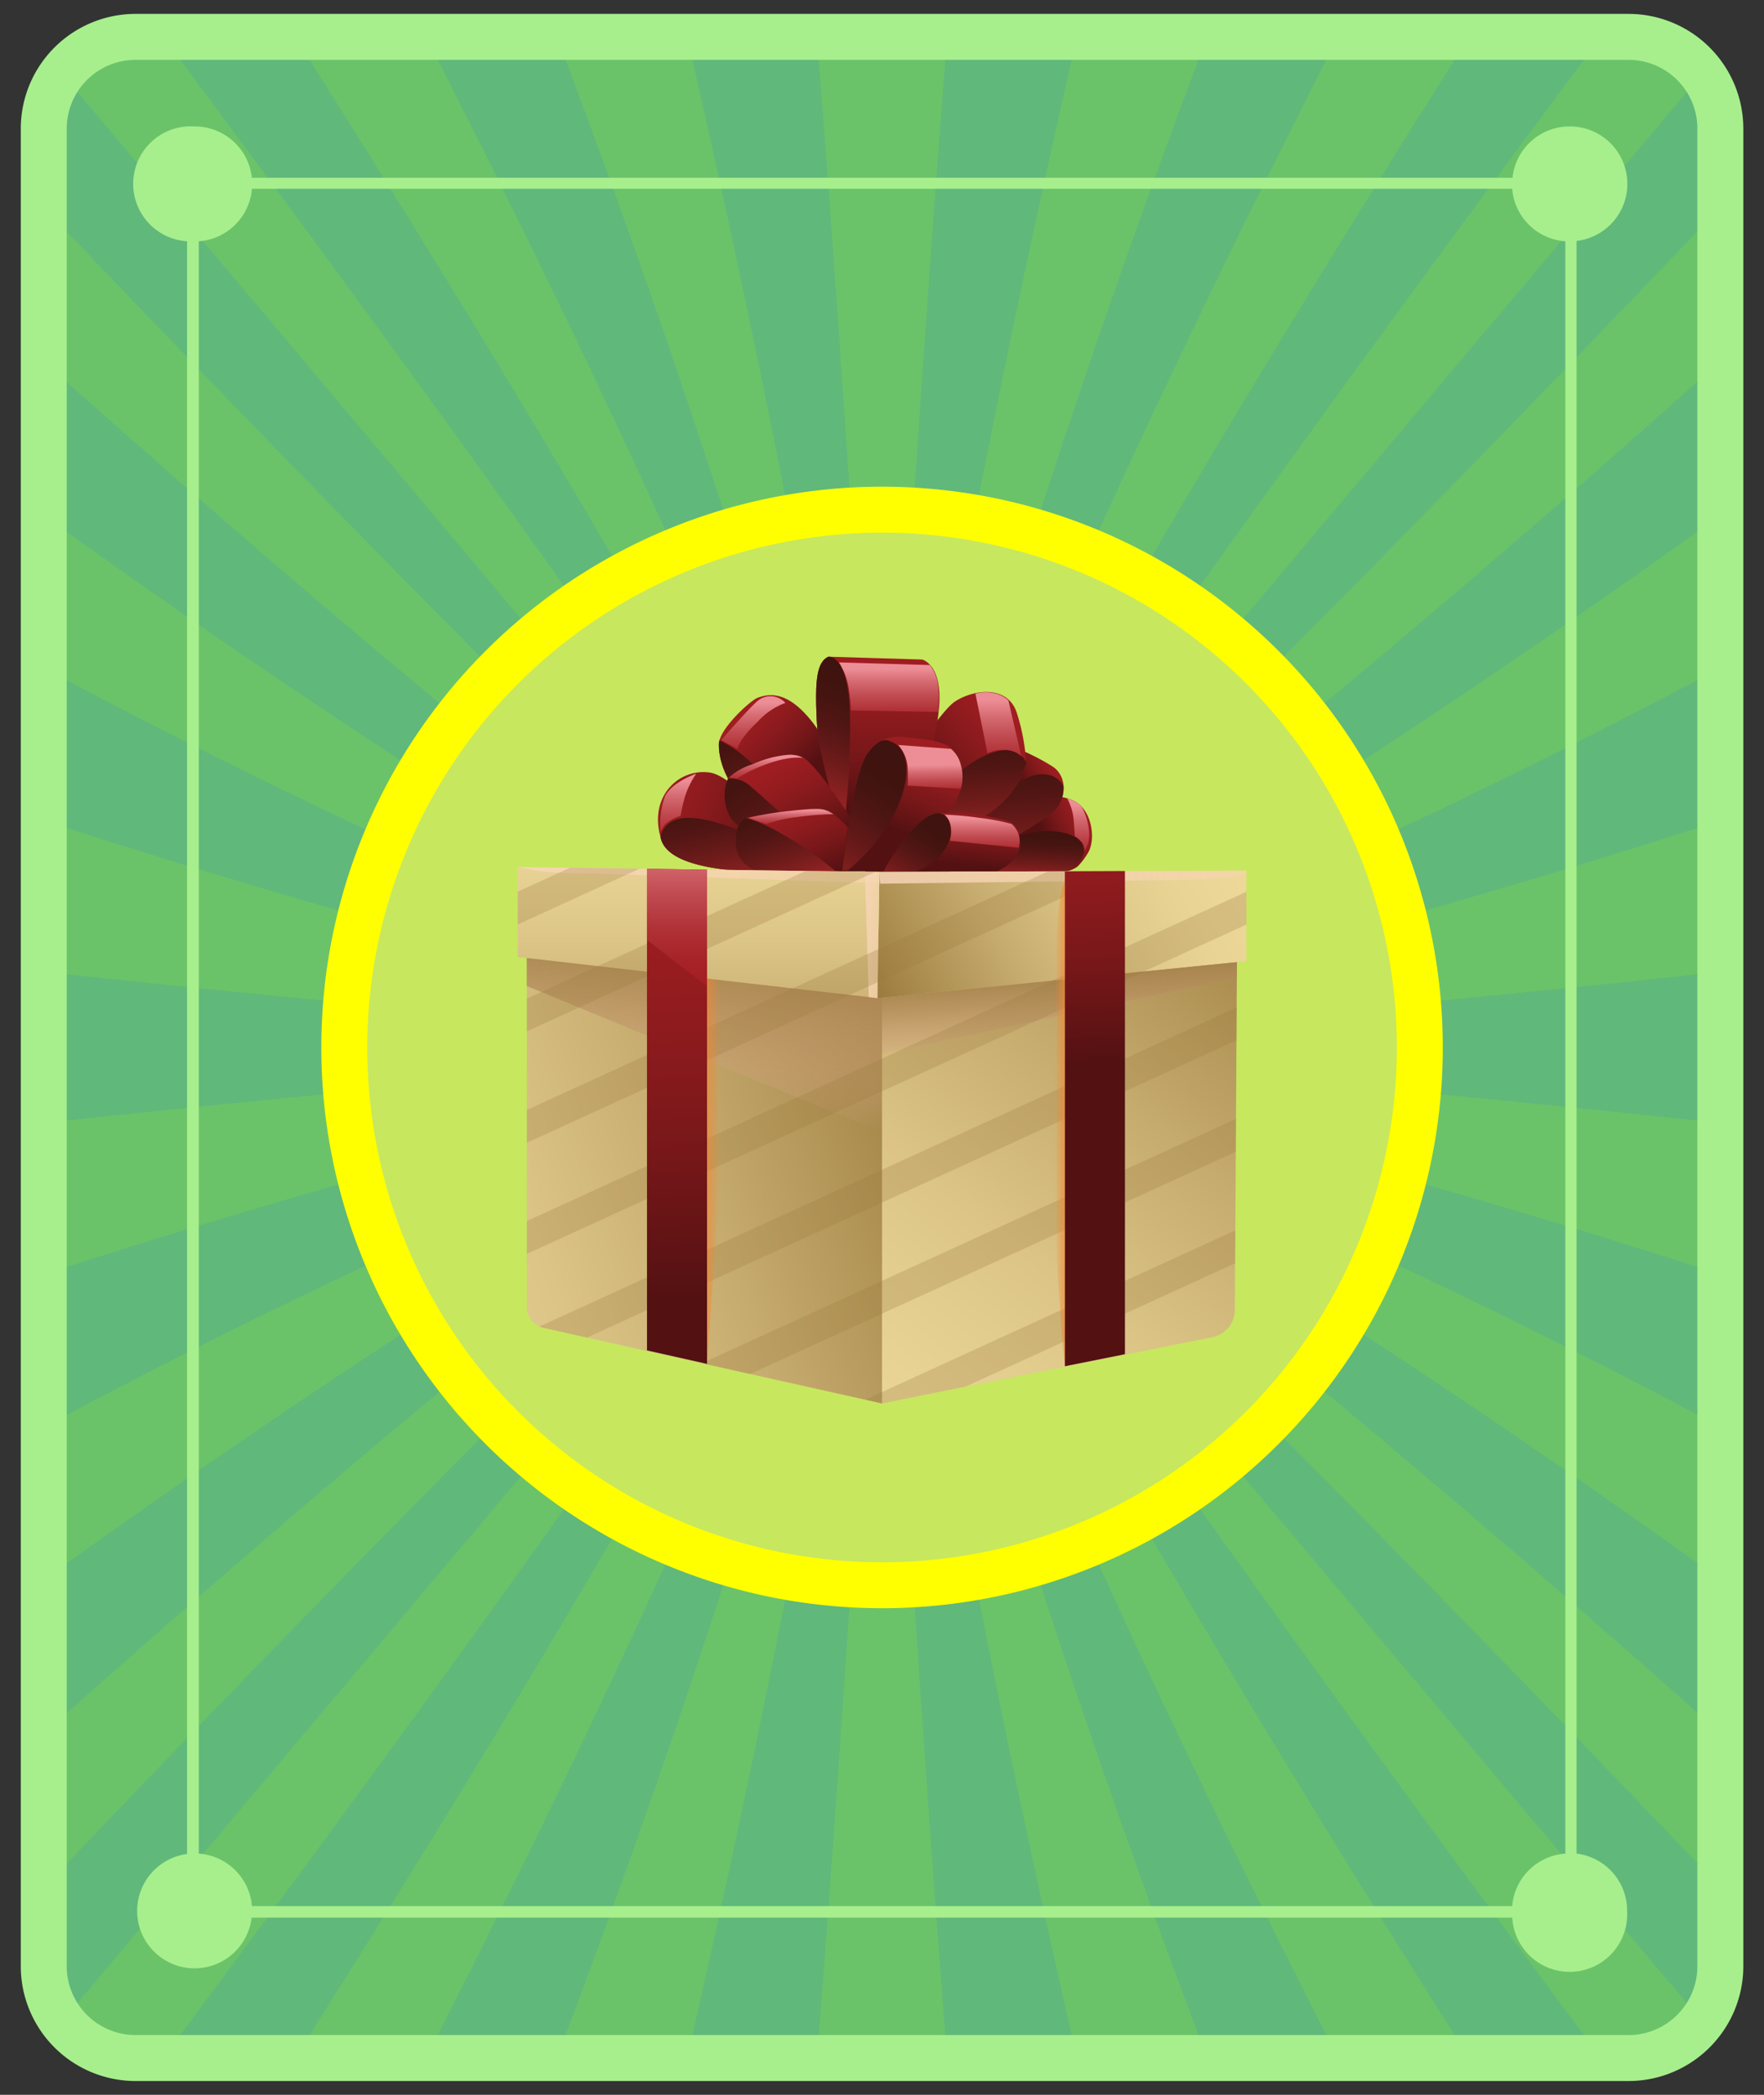 <svg xmlns="http://www.w3.org/2000/svg" xmlns:xlink="http://www.w3.org/1999/xlink" viewBox="0 0 153.61 182.41"><rect x="0" y="0" width="153.61" height="182.41" fill="#333333" stroke="none"/><defs><style>.a,.aq{fill:none;}.b{isolation:isolate;}.c{fill:#60b87b;}.d{opacity:0.15;}.e{clip-path:url(#a);}.f{fill:#a7ff00;}.g{fill:#a7ef8d;}.h{fill:#c7e75f;}.i{fill:#ff0;}.j{fill:url(#b);}.k{fill:url(#c);}.l{fill:url(#d);}.m{fill:url(#e);}.n{fill:url(#f);}.o{fill:url(#g);}.p{fill:url(#h);}.q{fill:url(#i);}.r{fill:url(#j);}.s{fill:url(#k);}.t{fill:url(#l);}.u{fill:url(#m);}.v{fill:url(#n);}.w{fill:url(#o);}.x{fill:url(#p);}.y{fill:url(#q);}.z{fill:url(#r);}.aa{fill:url(#s);}.ab{fill:url(#t);}.ac{fill:url(#u);}.ad{fill:url(#v);}.ae{fill:url(#w);}.af{fill:url(#x);}.ag{fill:url(#y);}.ah{fill:url(#z);}.ai{fill:url(#aa);}.aj{fill:url(#ab);}.ak{fill:url(#ac);}.al{fill:url(#ad);}.am{fill:url(#ae);}.an{fill:url(#af);}.ao{fill:url(#ag);}.ap{fill:url(#ah);}.aq{stroke:#000;stroke-miterlimit:10;stroke-width:1.37px;}.ar,.as,.aw,.bc,.bd{mix-blend-mode:multiply;}.ar{fill:url(#ai);}.as{fill:url(#aj);}.at{fill:url(#ak);}.au{fill:url(#al);}.av{fill:url(#am);}.aw{opacity:0.27;}.ax{clip-path:url(#an);}.ay{fill:#9c7b3f;}.az{fill:url(#ao);}.ba{fill:url(#ap);}.bb{fill:url(#aq);}.bc{fill:url(#ar);}.bd{fill:url(#as);}</style><clipPath id="a" transform="translate(1.81 1.21)"><rect class="a" x="2" y="2" width="146" height="176" rx="8"/></clipPath><linearGradient id="b" x1="238.29" y1="-75.27" x2="251.27" y2="-68.16" gradientTransform="translate(-173.96 173.28) rotate(-7.56)" gradientUnits="userSpaceOnUse"><stop offset="0" stop-color="#a31e22"/><stop offset="0.2" stop-color="#9e1d21"/><stop offset="0.44" stop-color="#8f1b1e"/><stop offset="0.71" stop-color="#761719"/><stop offset="0.99" stop-color="#541112"/><stop offset="1" stop-color="#531112"/></linearGradient><linearGradient id="c" x1="246.77" y1="-74.16" x2="247.72" y2="-61.33" gradientTransform="translate(-173.96 173.28) rotate(-7.56)" gradientUnits="userSpaceOnUse"><stop offset="0" stop-color="#3f130f"/><stop offset="0.13" stop-color="#441410"/><stop offset="0.28" stop-color="#531614"/><stop offset="0.45" stop-color="#6c1b1a"/><stop offset="0.63" stop-color="#8f2122"/><stop offset="0.82" stop-color="#bb282d"/><stop offset="1" stop-color="#ed3139"/></linearGradient><linearGradient id="d" x1="61.34" y1="60.4" x2="67.62" y2="66.8" gradientTransform="matrix(1, 0, 0, 1, 0, 0)" xlink:href="#b"/><linearGradient id="e" x1="61.05" y1="61.47" x2="69.21" y2="75.99" gradientTransform="matrix(1, 0, 0, 1, 0, 0)" xlink:href="#c"/><linearGradient id="f" x1="93.62" y1="69.41" x2="89.08" y2="71.54" gradientTransform="matrix(1, 0, 0, 1, 0, 0)" xlink:href="#b"/><linearGradient id="g" x1="86.58" y1="71.3" x2="86.35" y2="76.99" gradientTransform="matrix(1, 0, 0, 1, 0, 0)" xlink:href="#c"/><linearGradient id="h" x1="90.62" y1="64.54" x2="86.83" y2="66.62" gradientTransform="matrix(1, 0, 0, 1, 0, 0)" xlink:href="#b"/><linearGradient id="i" x1="84.77" y1="64.17" x2="85.89" y2="79.24" gradientTransform="matrix(1, 0, 0, 1, 0, 0)" xlink:href="#c"/><linearGradient id="j" x1="87.75" y1="60.53" x2="79.33" y2="67.76" gradientTransform="matrix(1, 0, 0, 1, 0, 0)" xlink:href="#b"/><linearGradient id="k" x1="81.92" y1="62.29" x2="82.93" y2="75.82" gradientTransform="matrix(1, 0, 0, 1, 0, 0)" xlink:href="#c"/><linearGradient id="l" x1="74.72" y1="53.95" x2="74.47" y2="69.18" gradientTransform="matrix(1, 0, 0, 1, 0, 0)" xlink:href="#b"/><linearGradient id="m" x1="73.03" y1="58.07" x2="66.82" y2="73.08" gradientTransform="matrix(1, 0, 0, 1, 0, 0)" xlink:href="#c"/><linearGradient id="n" x1="64.09" y1="64.18" x2="68.82" y2="72.97" gradientTransform="matrix(1, 0, 0, 1, 0, 0)" xlink:href="#b"/><linearGradient id="o" x1="61.74" y1="64.89" x2="71.77" y2="80.26" gradientTransform="matrix(1, 0, 0, 1, 0, 0)" xlink:href="#c"/><linearGradient id="p" x1="65.86" y1="67.32" x2="69.52" y2="75.52" gradientTransform="matrix(1, 0, 0, 1, 0, 0)" xlink:href="#b"/><linearGradient id="q" x1="64.74" y1="68.33" x2="68.74" y2="79.69" gradientTransform="matrix(1, 0, 0, 1, 0, 0)" xlink:href="#c"/><linearGradient id="r" x1="79.2" y1="61.89" x2="75.88" y2="71.02" gradientTransform="matrix(1, 0, 0, 1, 0, 0)" xlink:href="#b"/><linearGradient id="s" x1="75.69" y1="65.79" x2="66.56" y2="80.48" gradientTransform="matrix(1, 0, 0, 1, 0, 0)" xlink:href="#c"/><linearGradient id="t" x1="81.74" y1="66.98" x2="81.01" y2="74.05" gradientTransform="matrix(1, 0, 0, 1, 0, 0)" xlink:href="#b"/><linearGradient id="u" x1="79.6" y1="70.78" x2="74.24" y2="79.41" gradientTransform="matrix(1, 0, 0, 1, 0, 0)" xlink:href="#c"/><linearGradient id="v" x1="79.24" y1="68.58" x2="79.19" y2="65.4" gradientUnits="userSpaceOnUse"><stop offset="0" stop-color="#a31e22"/><stop offset="0.16" stop-color="#a62327"/><stop offset="0.36" stop-color="#b03136"/><stop offset="0.57" stop-color="#bf494f"/><stop offset="0.8" stop-color="#d56a71"/><stop offset="1" stop-color="#ed8e97"/></linearGradient><linearGradient id="w" x1="75.6" y1="62.74" x2="75.6" y2="56.99" xlink:href="#v"/><linearGradient id="x" x1="85.13" y1="67.19" x2="85.13" y2="59.74" xlink:href="#v"/><linearGradient id="y" x1="92.06" y1="74.96" x2="92.06" y2="68.88" xlink:href="#v"/><linearGradient id="z" x1="83.72" y1="73.87" x2="83.72" y2="70.07" xlink:href="#v"/><linearGradient id="aa" x1="64.88" y1="67.52" x2="64.88" y2="64.78" xlink:href="#v"/><linearGradient id="ab" x1="67.06" y1="71.16" x2="67.06" y2="69.37" xlink:href="#v"/><linearGradient id="ac" x1="63.78" y1="66.1" x2="63.78" y2="59.95" xlink:href="#v"/><linearGradient id="ad" x1="57.27" y1="73.57" x2="57.27" y2="66.77" xlink:href="#v"/><linearGradient id="ae" x1="67.3" y1="126.05" x2="107.97" y2="74.85" gradientUnits="userSpaceOnUse"><stop offset="0" stop-color="#edd89a"/><stop offset="0.18" stop-color="#e8d395"/><stop offset="0.41" stop-color="#dbc486"/><stop offset="0.65" stop-color="#c6ab6e"/><stop offset="0.91" stop-color="#a8894c"/><stop offset="1" stop-color="#9c7b3f"/></linearGradient><linearGradient id="af" x1="19.32" y1="113.62" x2="80.3" y2="92.22" xlink:href="#ae"/><linearGradient id="ag" x1="105.65" y1="72.36" x2="77.54" y2="88.37" xlink:href="#ae"/><linearGradient id="ah" x1="60.83" y1="69.58" x2="60.83" y2="100.65" xlink:href="#ae"/><linearGradient id="ai" x1="61.84" y1="76.91" x2="61.1" y2="97.76" gradientUnits="userSpaceOnUse"><stop offset="0" stop-color="#9c7b3f"/><stop offset="0.13" stop-color="#9f7d42" stop-opacity="0.97"/><stop offset="0.3" stop-color="#a6824b" stop-opacity="0.87"/><stop offset="0.48" stop-color="#b38b5b" stop-opacity="0.71"/><stop offset="0.67" stop-color="#c59870" stop-opacity="0.49"/><stop offset="0.87" stop-color="#dca88b" stop-opacity="0.21"/><stop offset="1" stop-color="#edb49f" stop-opacity="0"/></linearGradient><linearGradient id="aj" x1="91.71" y1="82.16" x2="92.69" y2="92.2" xlink:href="#ai"/><linearGradient id="ak" x1="21.34" y1="75.17" x2="172.99" y2="75.17" gradientUnits="userSpaceOnUse"><stop offset="0" stop-color="#fcd7c4"/><stop offset="0.1" stop-color="#fcd7c3" stop-opacity="0.98"/><stop offset="0.23" stop-color="#fbd6c0" stop-opacity="0.92"/><stop offset="0.36" stop-color="#f9d6ba" stop-opacity="0.82"/><stop offset="0.51" stop-color="#f8d5b3" stop-opacity="0.68"/><stop offset="0.66" stop-color="#f5d4a9" stop-opacity="0.51"/><stop offset="0.82" stop-color="#f2d29d" stop-opacity="0.29"/><stop offset="0.98" stop-color="#efd08f" stop-opacity="0.04"/><stop offset="1" stop-color="#eed08d" stop-opacity="0"/></linearGradient><linearGradient id="al" x1="-9.45" y1="75.02" x2="140.18" y2="75.02" xlink:href="#ak"/><linearGradient id="am" x1="73.2" y1="81.42" x2="79.2" y2="81.42" xlink:href="#ak"/><clipPath id="an" transform="translate(1.81 1.21)"><path class="a" d="M106.73,74.6v7.89l-.82.08-.19,30.17a2.45,2.45,0,0,1-1.87,2.43L75,121l-29.53-6.59a1.87,1.87,0,0,1-1.4-1.87V82.21l-.8-.09V74.29l31.5.43Z"/></clipPath><linearGradient id="ao" x1="58.05" y1="70.25" x2="59.52" y2="113.33" gradientTransform="matrix(1, 0, 0, 1, 0, 0)" xlink:href="#b"/><linearGradient id="ap" x1="93.62" y1="64.03" x2="95.1" y2="92.69" gradientTransform="matrix(1, 0, 0, 1, 0, 0)" xlink:href="#b"/><linearGradient id="aq" x1="58.95" y1="85.85" x2="58.95" y2="72.16" xlink:href="#v"/><linearGradient id="ar" x1="57.94" y1="100.78" x2="60.85" y2="100.78" gradientUnits="userSpaceOnUse"><stop offset="0" stop-color="#f4832d"/><stop offset="0.1" stop-color="#f4832d" stop-opacity="0.98"/><stop offset="0.23" stop-color="#f4832d" stop-opacity="0.92"/><stop offset="0.37" stop-color="#f4832e" stop-opacity="0.82"/><stop offset="0.52" stop-color="#f4832e" stop-opacity="0.67"/><stop offset="0.67" stop-color="#f5842f" stop-opacity="0.49"/><stop offset="0.83" stop-color="#f5842f" stop-opacity="0.27"/><stop offset="1" stop-color="#f58430" stop-opacity="0.01"/><stop offset="1" stop-color="#f58430" stop-opacity="0"/></linearGradient><linearGradient id="as" x1="92.02" y1="96.65" x2="90.1" y2="96.65" xlink:href="#ar"/></defs><title>giftCard</title><g class="b"><rect class="c" x="3.81" y="3.21" width="146" height="176" rx="8"/><g class="d"><g class="e"><path class="f" d="M75,90-1.81-1.21H10Q51.32,54.11,75,90Z" transform="translate(1.81 1.21)"/><path class="f" d="M75,90Q55.14,51,21.83-1.21H33.64Q59.25,48.41,75,90Z" transform="translate(1.81 1.21)"/><path class="f" d="M75,90A902.06,902.06,0,0,0,45.46-1.21H57.28Q68.08,45.14,75,90Z" transform="translate(1.81 1.21)"/><path class="f" d="M75,90Q72.68,44.47,69.09-1.21H80.91Q77.32,44.48,75,90Z" transform="translate(1.81 1.21)"/><path class="f" d="M75,90Q81.91,45.15,92.72-1.21h11.82A902.06,902.06,0,0,0,75,90Z" transform="translate(1.81 1.21)"/><path class="f" d="M75,90Q90.77,48.42,116.36-1.21h11.81Q94.87,51,75,90Z" transform="translate(1.81 1.21)"/><path class="f" d="M75,90Q98.69,54.1,140-1.21h11.82Z" transform="translate(1.81 1.21)"/><path class="f" d="M75,90q30.23-28.12,76.81-77.17v14Q107.86,66.4,75,90Z" transform="translate(1.81 1.21)"/><path class="f" d="M75,90q35-18.72,76.81-49.11v14A616.68,616.68,0,0,1,75,90Z" transform="translate(1.81 1.21)"/><path class="f" d="M75,90a773.05,773.05,0,0,0,76.81-21V83Q113.34,87.26,75,90Z" transform="translate(1.81 1.21)"/><path class="f" d="M75,90q38.32,2.76,76.81,7v14A773.05,773.05,0,0,0,75,90Z" transform="translate(1.81 1.21)"/><path class="f" d="M75,90a616.68,616.68,0,0,1,76.81,35.08v14Q110,108.72,75,90Z" transform="translate(1.81 1.21)"/><path class="f" d="M75,90q32.86,23.6,76.81,63.14v14Q105.24,118.12,75,90Z" transform="translate(1.81 1.21)"/><path class="f" d="M75,90l76.81,91.21H140Q98.68,125.89,75,90Z" transform="translate(1.81 1.21)"/><path class="f" d="M75,90q19.86,39,53.17,91.21H116.36Q90.76,131.59,75,90Z" transform="translate(1.81 1.21)"/><path class="f" d="M75,90a902.06,902.06,0,0,0,29.54,91.21H92.72Q81.92,134.86,75,90Z" transform="translate(1.81 1.21)"/><path class="f" d="M75,90q2.32,45.52,5.91,91.21H69.09Q72.68,135.52,75,90Z" transform="translate(1.81 1.21)"/><path class="f" d="M75,90q-6.91,44.85-17.72,91.21H45.46A902.06,902.06,0,0,0,75,90Z" transform="translate(1.81 1.21)"/><path class="f" d="M75,90q-15.77,41.58-41.36,91.21H21.83Q55.13,129,75,90Z" transform="translate(1.81 1.21)"/><path class="f" d="M75,90q-23.68,35.9-65,91.21H-1.81Z" transform="translate(1.81 1.21)"/><path class="f" d="M75,90Q44.78,118.13-1.81,167.17v-14Q42.14,113.6,75,90Z" transform="translate(1.81 1.21)"/><path class="f" d="M75,90Q40,108.72-1.81,139.11v-14A616.68,616.68,0,0,1,75,90Z" transform="translate(1.81 1.21)"/><path class="f" d="M75,90a773.05,773.05,0,0,0-76.81,21V97Q36.66,92.75,75,90Z" transform="translate(1.81 1.21)"/><path class="f" d="M75,90Q36.66,87.24-1.81,83V69A773.05,773.05,0,0,0,75,90Z" transform="translate(1.81 1.21)"/><path class="f" d="M75,90A616.68,616.68,0,0,1-1.81,54.92v-14Q40,71.28,75,90Z" transform="translate(1.81 1.21)"/><path class="f" d="M75,90Q42.14,66.41-1.81,26.86v-14Q44.76,61.88,75,90Z" transform="translate(1.81 1.21)"/></g></g><path class="g" d="M140,4a6,6,0,0,1,6,6V170a6,6,0,0,1-6,6H10a6,6,0,0,1-6-6V10a6,6,0,0,1,6-6H140m0-4H10A10,10,0,0,0,0,10V170a10,10,0,0,0,10,10H140a10,10,0,0,0,10-10V10A10,10,0,0,0,140,0Z" transform="translate(1.81 1.21)"/><path class="g" d="M139.9,14.8v0a5,5,0,0,0-5-5h0a5,5,0,0,0-5,4.47H20.12a5,5,0,0,0-5-4.47h0a5,5,0,0,0-.64,10V160.23a5,5,0,1,0,5.62,5.54H129.88a5,5,0,0,0,10-.57h0a5,5,0,0,0-4.4-5V19.77A5,5,0,0,0,139.9,14.8Zm-5.4,145.4a5,5,0,0,0-4.63,4.57H20.13a5,5,0,0,0-4.63-4.57V19.8a5,5,0,0,0,4.63-4.57H129.87a5,5,0,0,0,4.63,4.57Z" transform="translate(1.81 1.21)"/><circle class="h" cx="75" cy="90" r="46.83" transform="translate(-39.87 80.6) rotate(-45)"/><path class="i" d="M75,45.17A44.83,44.83,0,1,1,30.17,90,44.88,44.88,0,0,1,75,45.17m0-4A48.83,48.83,0,1,0,123.83,90,48.83,48.83,0,0,0,75,41.17Z" transform="translate(1.81 1.21)"/><path class="j" d="M68.55,74.61s-11.64.94-12.78-2.69a2.1,2.1,0,0,1-.06-.24c-1-3.5,1.54-6,4.28-5.62,2.27.32,6.48,5.73,8,7.78Z" transform="translate(1.81 1.21)"/><path class="k" d="M68.55,74.61s-11.64.94-12.78-2.69a2.1,2.1,0,0,1-.06-.24,1.88,1.88,0,0,1,1.21-1.45c2.15-1,7.92,1.59,11.07,3.61Z" transform="translate(1.81 1.21)"/><path class="l" d="M75.23,73.92l-4.62.37h0a42.91,42.91,0,0,1-6.93-5C61.35,67,60.79,65,60.79,63.63a1.22,1.22,0,0,1,.05-.37c.4-1.4,2.76-3.49,3.3-3.7,1.14-.43,2.73-.55,4.83,2.16S75.23,73.92,75.23,73.92Z" transform="translate(1.81 1.21)"/><path class="m" d="M70.61,74.29h0a42.91,42.91,0,0,1-6.93-5C61.35,67,60.79,65,60.79,63.63a1.22,1.22,0,0,1,.05-.37,10.39,10.39,0,0,1,3.27,2.47A55.55,55.55,0,0,1,70.61,74.29Z" transform="translate(1.81 1.21)"/><path class="n" d="M92.91,73.09a5.87,5.87,0,0,1-.86,1.13,2.15,2.15,0,0,1-1.53.44H78.33s7.29-8.36,13.13-6.24C93.36,69.11,93.64,72,92.91,73.09Z" transform="translate(1.81 1.21)"/><path class="o" d="M91.67,74.36a2.66,2.66,0,0,1-1.48.3h-9.8c1.38-.85,6.57-3.88,9.76-3.47C93.18,71.57,93,73.3,91.67,74.36Z" transform="translate(1.81 1.21)"/><path class="p" d="M90.07,69.32c-1.09,1.29-9.18,5.39-9.18,5.39H79.78l-6.27,0s5.74-9.74,10.33-11.2C85.47,63,89.08,65,90,65.64a2.16,2.16,0,0,1,.8,1.62A2.83,2.83,0,0,1,90.07,69.32Z" transform="translate(1.81 1.21)"/><path class="q" d="M90.07,69.32c-1.09,1.29-9.18,5.39-9.18,5.39H79.78A15,15,0,0,1,82,71.76c2.44-2.71,5-5.73,7.1-5.54a2,2,0,0,1,1.7,1A2.83,2.83,0,0,1,90.07,69.32Z" transform="translate(1.81 1.21)"/><path class="r" d="M87.51,65.48c-2,5.79-9.21,6.28-9.21,6.28l-1-.21-3.67-.77s6-9.8,7.73-10.91,4.55-1.36,5.35.92a17.7,17.7,0,0,1,.84,4.42C87.51,65.38,87.51,65.48,87.51,65.48Z" transform="translate(1.81 1.21)"/><path class="s" d="M87.51,65.48c-2,5.79-9.21,6.28-9.21,6.28l-1-.21c1.61-2.36,3.77-5.83,7-7.11,2-.79,2.89,0,3.29.77C87.51,65.38,87.51,65.48,87.51,65.48Z" transform="translate(1.81 1.21)"/><path class="t" d="M80,59.68c0,3.08-2.38,11.22-2.38,11.22H71.47s-2-6-2.16-9.43,0-5,1-5.49h.19l8,.24S80.06,56.6,80,59.68Z" transform="translate(1.81 1.21)"/><path class="u" d="M71.67,70.9h-.2s-2-6-2.16-9.43,0-5,1-5.49a.49.49,0,0,1,.16,0h0c.48.09,1.69.75,1.74,5.36A69.75,69.75,0,0,1,71.67,70.9Z" transform="translate(1.81 1.21)"/><path class="v" d="M75.13,74.66l-4-.43-3.48-.37s-5.18-2.71-5.8-3.88a3.83,3.83,0,0,1-.23-3.39c.46-.68,4.61-2.65,6.37-1.91S75.13,74.66,75.13,74.66Z" transform="translate(1.81 1.21)"/><path class="w" d="M71.09,74.23l-3.48-.37s-5.18-2.71-5.8-3.88a3.83,3.83,0,0,1-.23-3.39,2.59,2.59,0,0,1,2.08.77C64.93,68.41,68.65,71.92,71.09,74.23Z" transform="translate(1.81 1.21)"/><path class="x" d="M75.13,74.66l-4.18,0-6.44,0A2.52,2.52,0,0,1,62.25,72c0-1.53.66-1.93.87-2h0l.06,0s5.41-1.11,6.91-.69S75.13,74.66,75.13,74.66Z" transform="translate(1.81 1.21)"/><path class="y" d="M71,74.68l-6.44,0A2.52,2.52,0,0,1,62.25,72c0-1.53.66-1.93.87-2h0a13.17,13.17,0,0,1,3,1.32A32.39,32.39,0,0,1,71,74.68Z" transform="translate(1.81 1.21)"/><path class="z" d="M80.63,69.79a56.2,56.2,0,0,1-5.5,4.87L72,74.56l-.49,0s.85-7.21,1.77-9.31a3.76,3.76,0,0,1,1.44-1.88A3.83,3.83,0,0,1,77.16,63c1.82.19,3.47.36,4,1.11C82.56,65.92,82,68.23,80.63,69.79Z" transform="translate(1.81 1.21)"/><path class="aa" d="M74.86,71.58a16.76,16.76,0,0,1-2.84,3l-.49,0s.85-7.21,1.77-9.31a3.76,3.76,0,0,1,1.44-1.88,1.09,1.09,0,0,1,1.08,0C77.87,64.19,77.47,68.07,74.86,71.58Z" transform="translate(1.81 1.21)"/><path class="ab" d="M86.86,73.05A3.76,3.76,0,0,1,85,74.66H75.13S77.59,70,79.76,69.6l.19,0c2.21-.19,5.88.46,6.4.88A2.5,2.5,0,0,1,86.86,73.05Z" transform="translate(1.81 1.21)"/><path class="ac" d="M77.89,74.66H75.13S77.59,70,79.76,69.6a1.05,1.05,0,0,1,1.11.86C81.38,72,80.1,73.91,77.89,74.66Z" transform="translate(1.81 1.21)"/><path class="ad" d="M76.41,63.66a3.3,3.3,0,0,1,.81,1.87,11.24,11.24,0,0,1,0,1.67l4.64.27a3.78,3.78,0,0,0,0-2.08A2.62,2.62,0,0,0,81,64Z" transform="translate(1.81 1.21)"/><path class="ae" d="M71.25,56.47a6,6,0,0,1,.85,2.29,15.28,15.28,0,0,1,.19,1.89l7.61.13a16.54,16.54,0,0,0,0-2.13,3.69,3.69,0,0,0-.73-1.95Z" transform="translate(1.81 1.21)"/><path class="af" d="M83.13,59.19l1.05,5.19a3.49,3.49,0,0,1,1.65-.29,2.17,2.17,0,0,1,1.3.56L86,59.78a2.55,2.55,0,0,0-1.29-.64A3.5,3.5,0,0,0,83.13,59.19Z" transform="translate(1.81 1.21)"/><path class="ag" d="M91.13,68.33a4.86,4.86,0,0,1,.55,1.8c.09,1,.11,1.48.11,1.48a2.27,2.27,0,0,1,.66.6,1.59,1.59,0,0,1,.19.67A2.67,2.67,0,0,0,93,71a5.1,5.1,0,0,0-.59-1.91A2.18,2.18,0,0,0,91.13,68.33Z" transform="translate(1.81 1.21)"/><path class="ah" d="M80.44,69.73A1.72,1.72,0,0,1,81,70.88,2.44,2.44,0,0,1,80.9,72l6,.61a2.14,2.14,0,0,0,0-1.14,2,2,0,0,0-.62-.93A19.29,19.29,0,0,0,83.43,70,26.7,26.7,0,0,0,80.44,69.73Z" transform="translate(1.81 1.21)"/><path class="ai" d="M64.52,65.49a12,12,0,0,0-2.17,1.1,1.85,1.85,0,0,0-.5-.07l-.2,0a5.15,5.15,0,0,1,2.06-1.17,9.5,9.5,0,0,1,3.07-.83,2.72,2.72,0,0,1,.93.09,1.71,1.71,0,0,1,.4.19S67,64.51,64.52,65.49Z" transform="translate(1.81 1.21)"/><path class="aj" d="M70.77,69.69a25.18,25.18,0,0,0-3.22.26,11.63,11.63,0,0,0-2.64.6L63.36,70a30,30,0,0,1,3.57-.59c2.06-.22,2.7-.23,3.12-.08A2.71,2.71,0,0,1,70.77,69.69Z" transform="translate(1.81 1.21)"/><path class="ak" d="M66.58,60a6,6,0,0,0-2.44,1.67C62.55,63.14,62.41,64,62.41,64L61,63.23s2.25-2.59,3.05-3.3A1.74,1.74,0,0,1,66.58,60Z" transform="translate(1.81 1.21)"/><path class="al" d="M58.82,66.16a7.44,7.44,0,0,0-1,2.06,16,16,0,0,0-.37,1.63,3.22,3.22,0,0,0-1.14.56,1.86,1.86,0,0,0-.6.83,7,7,0,0,1,.4-3.14C56.75,66.87,58.82,66.16,58.82,66.16Z" transform="translate(1.81 1.21)"/><path class="am" d="M75,121l28.85-5.79a2.45,2.45,0,0,0,1.87-2.43l.21-34.44L75,80.4Z" transform="translate(1.81 1.21)"/><path class="an" d="M44.07,112.5V78.05L75,80.4V121l-29.53-6.59A1.87,1.87,0,0,1,44.07,112.5Z" transform="translate(1.81 1.21)"/><polygon class="ao" points="108.53 75.81 108.53 83.7 76.41 86.92 76.58 75.93 108.53 75.81"/><polygon class="ap" points="45.08 75.5 45.08 83.33 76.41 86.92 76.58 75.93 45.08 75.5"/><path class="aq" d="M43.27,82.12" transform="translate(1.81 1.21)"/><polygon class="ar" points="45.87 83.42 76.41 86.92 76.81 86.88 76.81 98.61 45.87 85.86 45.87 83.42"/><polygon class="as" points="107.71 83.78 76.81 86.88 76.81 91.77 107.7 85.12 107.71 83.78"/><path class="at" d="M74.77,74.72l32-.12s-.14.74-5.2.8l-26.73.34Z" transform="translate(1.81 1.21)"/><path class="au" d="M43.27,74.29l31.5.43,0,1s-23.3-.85-26.45-.89A23.19,23.19,0,0,1,43.27,74.29Z" transform="translate(1.81 1.21)"/><polygon class="av" points="76.41 86.92 76.58 75.93 75.31 75.93 75.66 86.83 76.41 86.92"/><g class="aw"><g class="ax"><rect class="ay" x="7.64" y="66.57" width="114.98" height="2.6" transform="translate(-20.53 34.46) rotate(-24.59)"/><rect class="ay" x="11.65" y="74.41" width="114.98" height="2.6" transform="translate(-23.43 36.84) rotate(-24.59)"/><rect class="ay" x="15.66" y="82.26" width="114.98" height="2.6" transform="translate(-26.33 39.23) rotate(-24.59)"/><rect class="ay" x="19.67" y="90.1" width="114.98" height="2.6" transform="translate(-29.23 41.61) rotate(-24.59)"/><rect class="ay" x="23.69" y="97.95" width="114.98" height="2.6" transform="translate(-32.13 43.99) rotate(-24.59)"/><rect class="ay" x="27.7" y="105.79" width="114.98" height="2.6" transform="translate(-35.03 46.37) rotate(-24.59)"/><rect class="ay" x="31.71" y="113.64" width="114.98" height="2.6" transform="translate(-37.94 48.75) rotate(-24.59)"/></g></g><polygon class="az" points="61.57 75.73 61.57 118.76 56.34 117.59 56.34 75.65 61.57 75.73"/><polygon class="ba" points="97.96 117.92 92.73 118.97 92.73 75.87 97.96 75.85 97.96 117.92"/><polygon class="bb" points="61.57 75.73 61.57 85.89 56.34 81.85 56.34 75.65 61.57 75.73"/><path class="bc" d="M59.76,84v33.55s.43-5.79,1-14.91a163.41,163.41,0,0,0,0-18.52Z" transform="translate(1.81 1.21)"/><path class="bd" d="M90.92,75.54v42.22s-1.08-10.55-1.08-22.29S90.17,76.72,90.92,75.54Z" transform="translate(1.81 1.21)"/></g></svg>
